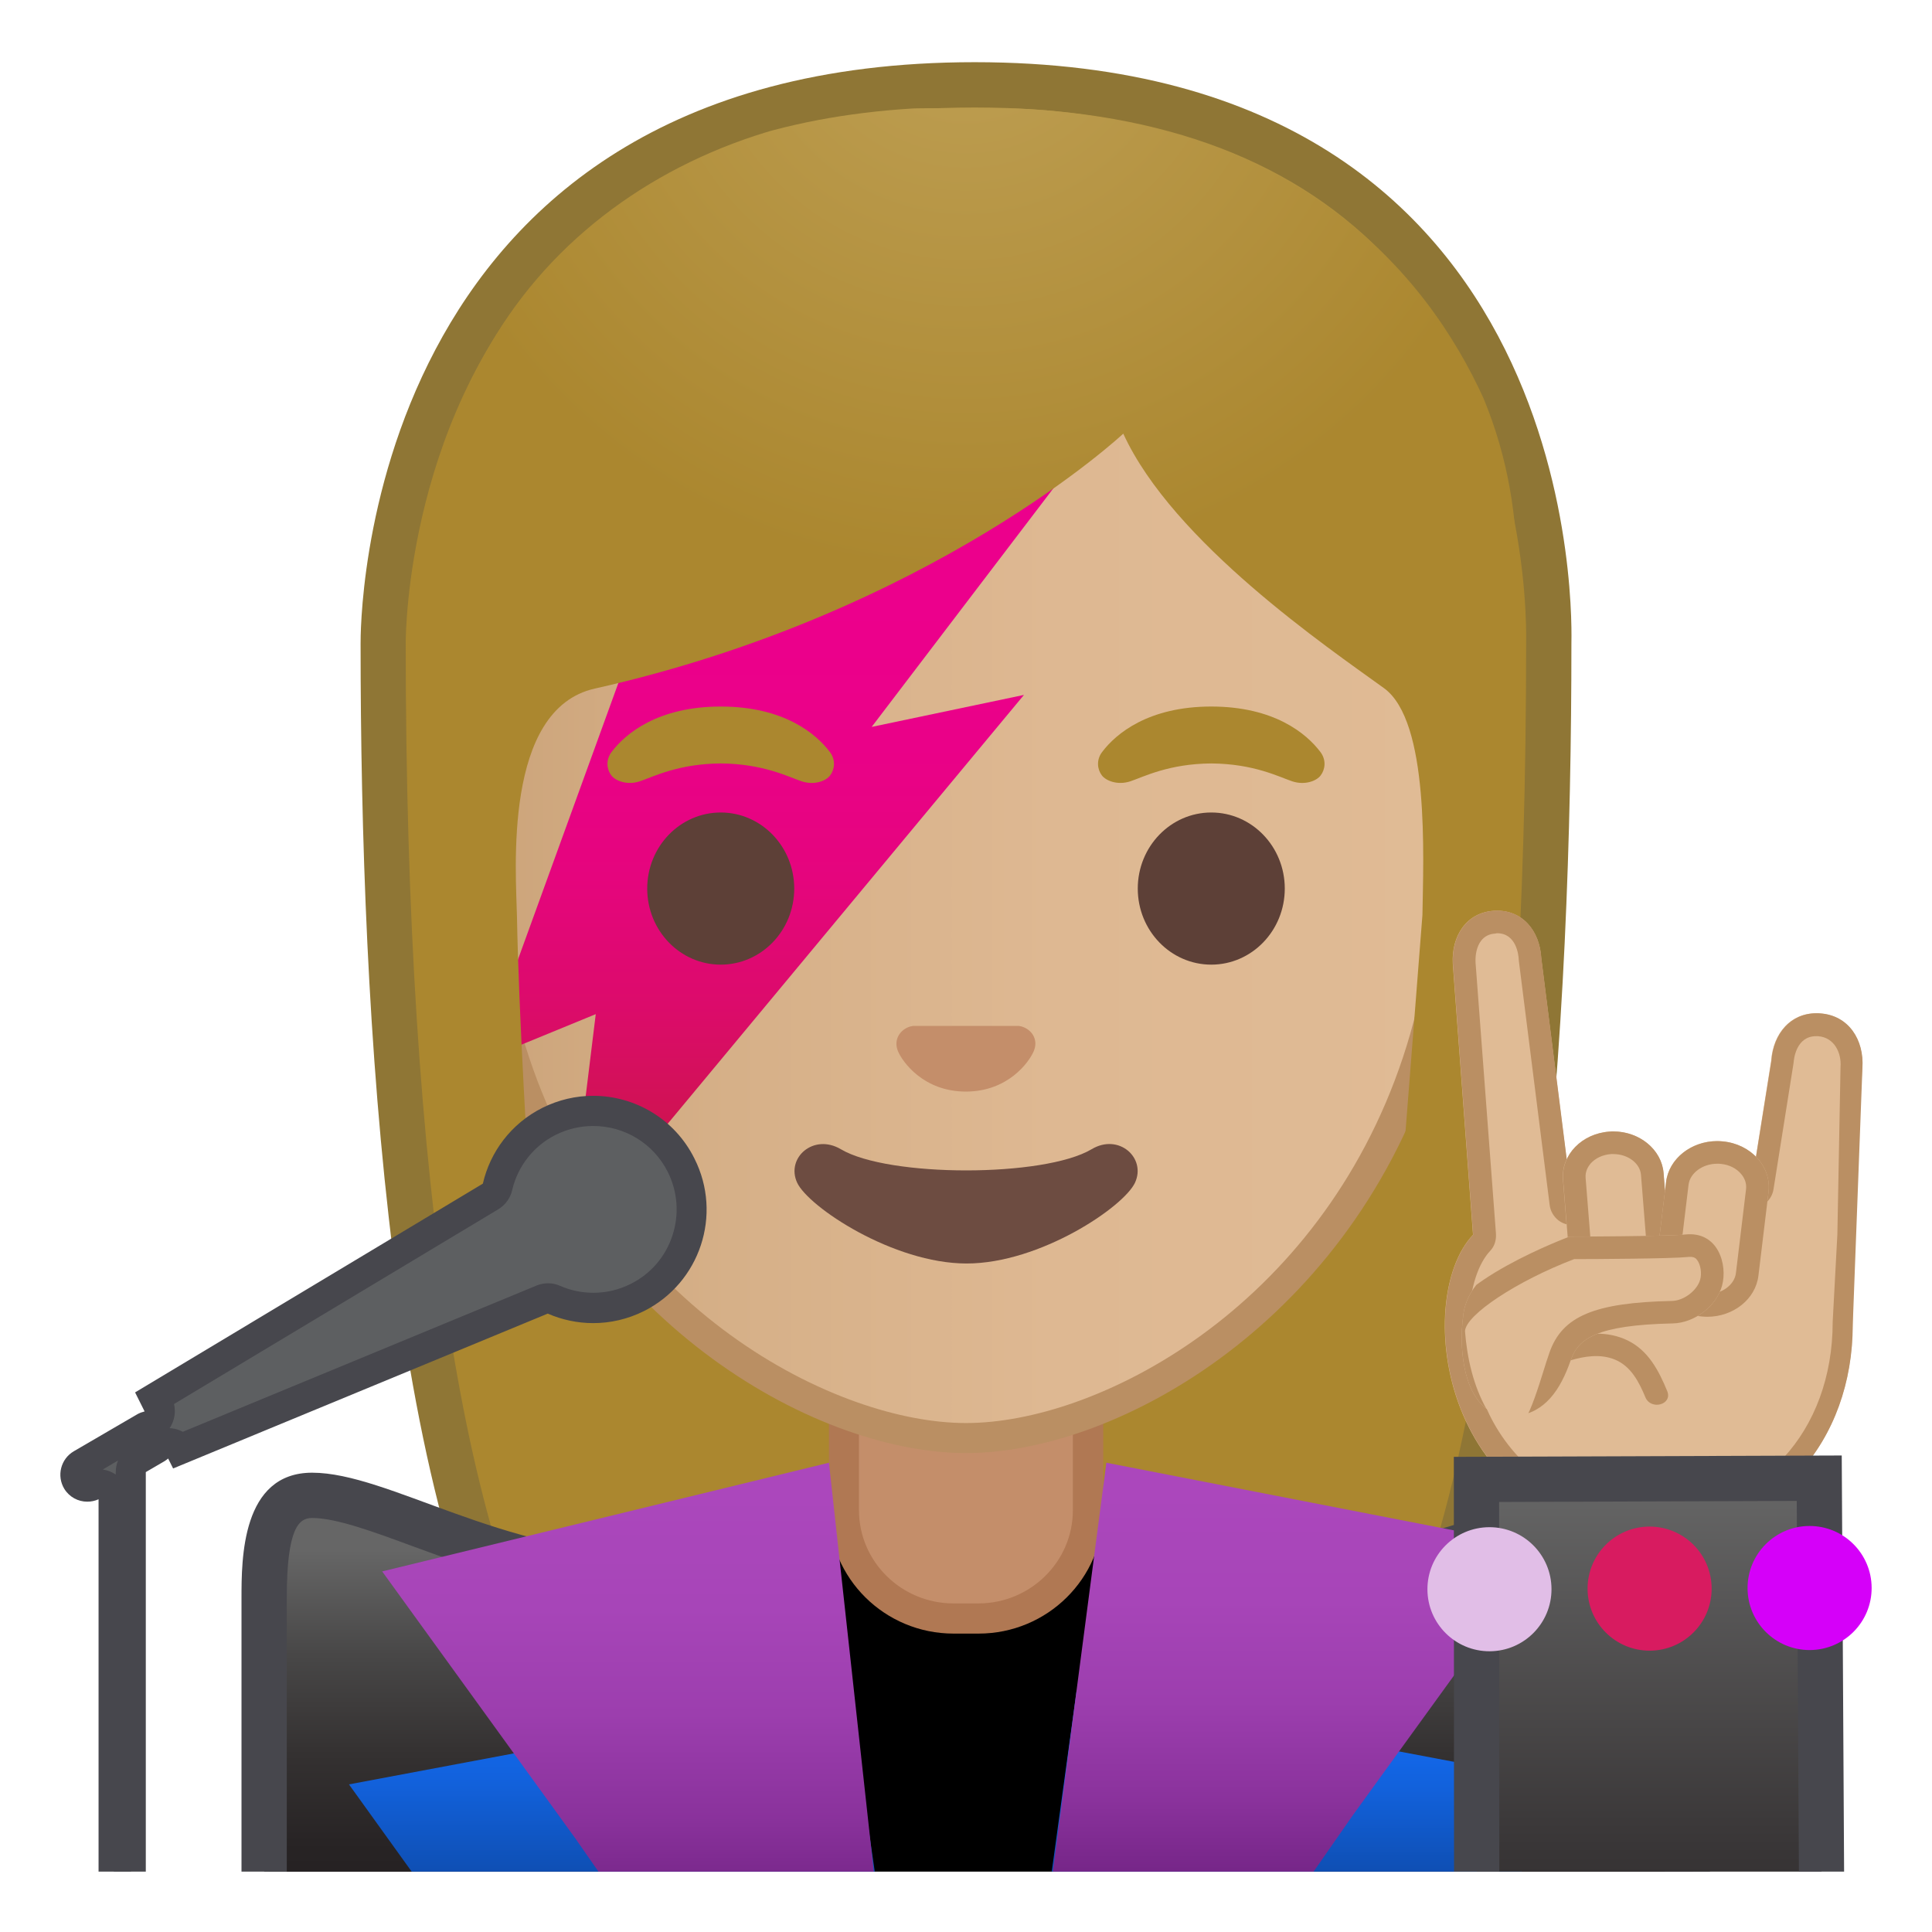 <svg width="128" height="128" style="enable-background:new 0 0 128 128;" xmlns="http://www.w3.org/2000/svg" xmlns:xlink="http://www.w3.org/1999/xlink">
  <g id="Layer_4">
    <g>
      <radialGradient id="SVGID_1_" cx="308.897" cy="-121.029" gradientTransform="matrix(0.826 0 0 0.826 -190.896 92.238)" gradientUnits="userSpaceOnUse" r="57.904">
        <stop offset="0" style="stop-color:#BFA055"/>
        <stop offset="1" style="stop-color:#AB872F"/>
      </radialGradient>
      <path d="M47.02,119.76c0,0-6.8-0.35-10.21-5.09c-7.37-10.23-11.42-35.81-11.42-72.02 c0-1.66,0.26-16.41,10.66-26.83C42.8,9.05,52.4,5.62,64.57,5.62c12.08,0,21.52,3.38,28.05,10.04 c9.82,10.02,10.04,24.16,9.99,26.89c0,36.31-4.06,61.89-11.42,72.12c-3.33,4.62-9.8,5.06-10.25,5.09L64,119.73L47.02,119.76z" style="fill:url(#SVGID_1_);"/>
      <path d="M64.57,7.12c11.66,0,20.74,3.23,26.98,9.59c9.6,9.8,9.59,24.2,9.56,25.81l0,0.12 c0,35.9-3.96,61.17-11.14,71.15c-2.84,3.94-8.55,4.43-9.08,4.46l-16.9-0.03l-16.89,0.03c-0.54-0.04-6.24-0.53-9.08-4.46 c-7.18-9.98-11.14-35.24-11.14-71.17c0-0.63,0.08-15.58,10.22-25.75C43.57,10.41,52.81,7.12,64.57,7.12 M64.57,4.12 c-41.01,0-40.68,37.92-40.68,38.52c0,24.56,1.88,59.25,11.71,72.9c3.9,5.41,11.43,5.71,11.43,5.71L64,121.23l16.97,0.03 c0,0,7.53-0.3,11.43-5.71c9.83-13.65,11.71-48.34,11.71-72.9C104.1,42.04,105.58,4.12,64.57,4.12L64.57,4.12z" style="fill:#8F7635;"/>
    </g>
    <g id="XMLID_5_">
      <path d="M17.81,119.62V124h94.38v-4.38c0-13.44-23.76-19.9-47.19-19.87C41.72,99.77,17.81,105.39,17.81,119.62z"/>
    </g>
    <g id="XMLID_3_">
      <path d="M63.17,107.23c-4,0-7.26-3.22-7.26-7.17v-8.98h16.16v8.98c0,3.96-3.26,7.17-7.26,7.17H63.17z" style="fill:#C48E6A;"/>
      <path d="M71.08,92.08v7.98c0,3.4-2.81,6.17-6.26,6.17h-1.65c-3.45,0-6.26-2.77-6.26-6.17v-7.98H64H71.08 M73.08,90.08H64h-9.08v9.98c0,4.51,3.7,8.17,8.26,8.17h1.65c4.56,0,8.26-3.66,8.26-8.17V90.08L73.08,90.08z" style="fill:#B07853;"/>
    </g>
    <path id="XMLID_2_" d="M12.54,121.29v11.01h102.93v-11.01c0-16.89-25.69-25.65-51.55-25.6 C38.29,95.75,12.54,103.4,12.54,121.29z" style="fill:none;"/>
    <g>
      <linearGradient id="SVGID_3_" gradientUnits="userSpaceOnUse" x1="31.869" x2="96.131" y1="56.155" y2="56.155">
        <stop offset="0" style="stop-color:#CCA47A"/>
        <stop offset="0.257" style="stop-color:#D6B088"/>
        <stop offset="0.589" style="stop-color:#DEB892"/>
        <stop offset="1" style="stop-color:#E0BB95"/>
      </linearGradient>
      <path d="M64,95.27c-2.3,0-4.91-0.5-7.56-1.43C45.1,89.83,31.87,77.5,31.87,55.95 c0-28.72,17.31-38.91,32.13-38.91s32.13,10.19,32.13,38.91c0,21.58-13.26,33.9-24.61,37.9C68.89,94.78,66.29,95.27,64,95.27z" style="fill:url(#SVGID_3_);"/>
      <path d="M64,18.04L64,18.04c8.41,0,16.06,3.25,21.55,9.15c6.27,6.73,9.58,16.68,9.58,28.77 c0,21.06-12.9,33.07-23.94,36.96c-2.53,0.89-5.01,1.36-7.19,1.36c-2.19,0-4.69-0.48-7.23-1.38c-11.03-3.9-23.9-15.92-23.9-36.94 c0-12.09,3.31-22.03,9.58-28.77C47.94,21.29,55.59,18.04,64,18.04 M64,16.04L64,16.04L64,16.04c-17.2,0-33.13,12.79-33.13,39.91 c0,21.79,13.49,34.67,25.23,38.83c2.8,0.99,5.5,1.49,7.9,1.49c2.38,0,5.07-0.49,7.85-1.47c11.76-4.14,25.28-17.03,25.28-38.84 C97.13,28.83,81.2,16.04,64,16.04L64,16.04z" style="fill:#BA8F63;"/>
    </g>
    <linearGradient id="SVGID_4_" gradientUnits="userSpaceOnUse" x1="51.134" x2="51.134" y1="40" y2="83.129">
      <stop offset="0" style="stop-color:#EC008C"/>
      <stop offset="0.22" style="stop-color:#EA0188"/>
      <stop offset="0.421" style="stop-color:#E5057D"/>
      <stop offset="0.615" style="stop-color:#DC0B6B"/>
      <stop offset="0.804" style="stop-color:#CF1351"/>
      <stop offset="0.988" style="stop-color:#BF1D2F"/>
      <stop offset="1" style="stop-color:#BE1E2D"/>
    </linearGradient>
    <polygon points="42.25,41.72 70.4,31.55 57.75,48.16 67.84,46.04 37.6,82.44 39.47,67.19 31.87,70.31 " style="fill:url(#SVGID_4_);"/>
    <g>
      <defs>
        <path id="SVGID_5_" d="M30.41,88.85l-1.94-51.03C28.8,18.57,44.59,7.17,61.54,7.17h4.93c20.53,0.39,34.03,13.63,34.03,30.58 l-2.9,50.84L30.41,88.85z"/>
      </defs>
      <clipPath id="SVGID_6_">
        <use style="overflow:visible;" xlink:href="#SVGID_5_"/>
      </clipPath>
      <g style="clip-path:url(#SVGID_6_);">
        <radialGradient id="SVGID_7_" cx="374.267" cy="-112.179" gradientTransform="matrix(0.796 0 0 0.796 -233.927 88.877)" gradientUnits="userSpaceOnUse" r="48.206">
          <stop offset="0" style="stop-color:#BFA055"/>
          <stop offset="1" style="stop-color:#AB872F"/>
        </radialGradient>
        <path d="M101.89,42.65c0,0,1.02-35.57-37.81-35.57S26.11,42.65,26.11,42.65s0.33,45.48,3.2,51.39 s7.2,5.71,7.2,5.71s-2.03-26.54-2.26-39.04c-0.06-2.92-0.94-13.73,5.16-15.09c22.36-5.02,35.01-16.89,35.01-16.89 c3.29,7.19,13.58,14.19,17.27,16.86c3.03,2.19,2.61,11.2,2.55,15.03l-3.05,39.06c0,0,4.68,0.37,7.65-5.64 C101.8,88.02,101.89,42.65,101.89,42.65z" style="fill:url(#SVGID_7_);"/>
      </g>
    </g>
    <g>
      <path d="M67.81,68.05c-0.1-0.04-0.21-0.07-0.32-0.08h-6.99c-0.11,0.01-0.21,0.04-0.32,0.08 c-0.63,0.26-0.98,0.91-0.68,1.61c0.3,0.7,1.69,2.66,4.49,2.66c2.8,0,4.19-1.96,4.49-2.66C68.79,68.97,68.45,68.31,67.81,68.05z" style="fill:#C48E6A;"/>
      <g>
        <ellipse cx="47.75" cy="58.87" rx="4.87" ry="5.04" style="fill:#5D4037;"/>
        <ellipse cx="80.25" cy="58.87" rx="4.87" ry="5.04" style="fill:#5D4037;"/>
        <path d="M54.98,49.82c-0.93-1.23-3.07-3.01-7.23-3.01s-6.31,1.79-7.23,3.01 c-0.41,0.54-0.31,1.17-0.02,1.55c0.26,0.35,1.04,0.68,1.9,0.39c0.86-0.29,2.54-1.16,5.35-1.18c2.81,0.02,4.49,0.89,5.35,1.18 c0.86,0.29,1.64-0.03,1.9-0.39C55.29,50.99,55.39,50.36,54.98,49.82z" style="fill:#AB872F;"/>
        <path d="M87.48,49.82c-0.93-1.23-3.07-3.01-7.23-3.01c-4.16,0-6.31,1.79-7.23,3.01 c-0.41,0.54-0.31,1.17-0.02,1.55c0.26,0.35,1.04,0.68,1.9,0.39c0.86-0.29,2.54-1.16,5.35-1.18c2.81,0.02,4.49,0.89,5.35,1.18 c0.86,0.29,1.64-0.03,1.9-0.39C87.79,50.99,87.89,50.36,87.48,49.82z" style="fill:#AB872F;"/>
      </g>
      <path d="M72.32,76.14c-3.15,1.87-13.46,1.87-16.61,0c-1.81-1.07-3.65,0.57-2.9,2.21 c0.74,1.61,6.37,5.36,11.23,5.36s10.42-3.75,11.16-5.36C75.95,76.71,74.12,75.06,72.32,76.14z" style="fill:#6D4C41;"/>
    </g>
  </g>
  <g id="Layer_3">
    <g>
      <defs>
        <rect id="SVGID_8_" height="120" width="120" x="4" y="4"/>
      </defs>
      <clipPath id="SVGID_9_">
        <use style="overflow:visible;" xlink:href="#SVGID_8_"/>
      </clipPath>
      <g style="clip-path:url(#SVGID_9_);">
        <g>
          <g>
            <path d="M97.59,81.81l-1.34-17.96c-0.1-1.84,0.91-3.41,2.75-3.51s3.01,1.31,3.11,3.15l2.04,16.16 c3.62-0.62,8.19-1.09,11.88-1.11l1.31-8.25c0.13-1.87,1.35-3.28,3.22-3.15l0,0c1.87,0.13,2.95,1.75,2.82,3.62l-0.64,11.02v6 c0,7.62-5.04,13.85-13.25,13.85C95.46,101.63,93.54,86.07,97.59,81.81z" style="fill:#E0BB95;"/>
            <path d="M99.19,61.83c1.27,0,1.42,1.45,1.43,1.74c0,0.04,0.01,0.07,0.01,0.11l2.04,16.16 c0.05,0.41,0.27,0.77,0.59,1.02c0.26,0.19,0.57,0.3,0.89,0.3c0.08,0,0.17-0.01,0.25-0.02c3.84-0.66,8.29-1.07,11.63-1.09 c0.73,0,1.36-0.54,1.47-1.26l1.31-8.25c0.01-0.04,0.01-0.09,0.02-0.13c0.02-0.29,0.19-1.76,1.49-1.76c0.04,0,0.09,0,0.13,0 c1.1,0.08,1.56,1.14,1.49,2.03c0,0-0.21,11.08-0.21,11.11l-0.31,5.79c0,7.27-4.81,12.57-11.69,12.57 c-7.09,0-10.17-4.33-11.28-6.92c-1.76-4.11-1.31-8.68,0.29-10.37c0.29-0.31,0.4-0.72,0.37-1.14l-1.35-17.93 c-0.03-0.57,0.09-1.08,0.35-1.44c0.23-0.31,0.55-0.48,0.97-0.5C99.12,61.84,99.15,61.83,99.19,61.83 M99.19,60.33 c-0.06,0-0.12,0-0.18,0.01c-1.84,0.1-2.85,1.67-2.75,3.51l1.34,17.96c-4.05,4.26-2.12,19.82,11.9,19.82 c8.21,0,13.25-6.23,13.25-13.85l0.64-17.02c0.13-1.87-0.91-3.49-2.78-3.62c-0.08-0.01-0.18-0.01-0.26-0.01 c-1.73,0-2.86,1.37-2.99,3.15l-1.32,8.25c-3.69,0.02-8.26,0.49-11.88,1.11l-2.04-16.16C102.02,61.71,100.92,60.33,99.19,60.33 L99.19,60.33z" style="fill:#BA8F63;"/>
          </g>
          <path d="M104,90.14c0.98-0.29,2.03-0.46,3-0.06c1.06,0.44,1.59,1.48,2.01,2.49 c0.36,0.88,1.81,0.5,1.45-0.4c-0.56-1.36-1.25-2.69-2.62-3.36c-1.33-0.65-2.85-0.52-4.23-0.12 C102.68,88.97,103.07,90.42,104,90.14L104,90.14z" style="fill:#BA8F63;"/>
          <g>
            <path d="M107.66,87.66L107.66,87.66c1.84-0.12,3.22-1.54,3.09-3.18l-0.54-6.76 c-0.13-1.64-1.73-2.87-3.57-2.75h0c-1.84,0.12-3.22,1.54-3.09,3.18l0.54,6.76C104.23,86.54,105.82,87.78,107.66,87.66z" style="fill:#E0BB95;"/>
            <path d="M106.89,76.46c0.96,0,1.77,0.61,1.83,1.38l0.54,6.76c0.03,0.42-0.16,0.73-0.32,0.93 c-0.32,0.37-0.82,0.6-1.37,0.64c-0.05,0-0.1,0-0.15,0c-0.96,0-1.77-0.61-1.83-1.38l-0.54-6.76c-0.03-0.42,0.16-0.73,0.32-0.93 c0.32-0.37,0.82-0.6,1.37-0.64C106.79,76.46,106.84,76.46,106.89,76.46 M106.89,74.96c-0.08,0-0.16,0-0.24,0.01 c-1.84,0.12-3.22,1.54-3.09,3.18l0.54,6.76c0.13,1.57,1.59,2.76,3.33,2.76c0.08,0,0.16,0,0.24-0.01 c1.84-0.12,3.22-1.54,3.09-3.18l-0.54-6.76C110.09,76.16,108.62,74.96,106.89,74.96L106.89,74.96z" style="fill:#BA8F63;"/>
          </g>
          <g>
            <path d="M112.74,87.22L112.74,87.22c1.87,0.18,3.56-1.03,3.76-2.7l0.67-5.55 c0.2-1.67-1.15-3.17-3.03-3.35h0c-1.87-0.18-3.56,1.03-3.76,2.7l-0.67,5.55C109.51,85.54,110.86,87.04,112.74,87.22z" style="fill:#E0BB95;"/>
            <path d="M113.77,77.1c0.07,0,0.15,0,0.23,0.01c0.57,0.05,1.07,0.31,1.38,0.7 c0.17,0.21,0.35,0.54,0.3,0.98l-0.67,5.55c-0.09,0.78-0.93,1.4-1.9,1.4c-0.07,0-0.15,0-0.23-0.01 c-0.57-0.05-1.07-0.31-1.38-0.7c-0.17-0.21-0.35-0.54-0.3-0.98l0.67-5.55C111.96,77.72,112.8,77.1,113.77,77.1 M113.77,75.6 c-1.72,0-3.2,1.16-3.39,2.72l-0.67,5.55c-0.2,1.67,1.15,3.17,3.03,3.35c0.12,0.01,0.25,0.02,0.37,0.02 c1.72,0,3.2-1.16,3.39-2.72l0.67-5.55c0.2-1.67-1.15-3.17-3.03-3.35C114.02,75.61,113.89,75.6,113.77,75.6L113.77,75.6z" style="fill:#BA8F63;"/>
          </g>
          <g>
            <defs>
              <path id="SVGID_10_" d="M111.63,81.79c2.21-0.25,2.84,2.01,2.46,3.39c-0.38,1.38-1.85,2.48-3.27,2.51 c-5.08,0.11-6.26,1-6.76,2.44c-0.69,1.98-1.71,3.46-3.6,3.68c-3.35,0.39-3.91-4.04-3.5-6.79c0.58-3.88,7.04-5.09,7.04-5.09 S110.57,81.91,111.63,81.79z"/>
            </defs>
            <clipPath id="SVGID_11_">
              <use style="overflow:visible;" xlink:href="#SVGID_10_"/>
            </clipPath>
            <g style="clip-path:url(#SVGID_11_);">
              <path d="M111.63,81.79c2.21-0.25,2.84,2.01,2.46,3.39c-0.38,1.38-1.85,2.48-3.27,2.51 c-5.08,0.11-6.26,1-6.76,2.44c-0.69,1.98-1.44,5.18-2.54,5.32c-3.76,0.49-6.14-3.02-5.97-7.3C95.68,85,104,81.92,104,81.92 S110.57,81.91,111.63,81.79z" style="fill:#E0BB95;"/>
              <path d="M111.96,83.27c0.27,0,0.39,0.08,0.48,0.21c0.23,0.3,0.32,0.88,0.2,1.3 c-0.2,0.72-1.08,1.39-1.85,1.41c-5.16,0.11-7.3,1.01-8.14,3.44c-0.14,0.41-0.29,0.86-0.43,1.33 c-0.28,0.89-0.78,2.48-1.16,3.02c-0.08,0-0.16,0.01-0.23,0.01c-0.89,0-2.11-0.07-2.33-0.61c-0.88-1.55-1.3-3.39-1.44-5.18 c0.04-1.09,3.46-3.34,7.23-4.78c1.37,0,6.5-0.03,7.52-0.14C111.85,83.27,111.91,83.27,111.96,83.27 M111.96,81.77 c-0.11,0-0.22,0.01-0.33,0.02c-1.06,0.12-7.62,0.13-7.62,0.13s-8.33,3.08-8.45,6.22c-0.16,4.01,1.92,7.35,5.27,7.35 c0.23,0,0.46-0.02,0.7-0.05c1.1-0.15,1.85-3.34,2.54-5.32c0.5-1.43,1.68-2.33,6.76-2.44c1.42-0.03,2.89-1.13,3.27-2.51 C114.45,83.87,113.9,81.77,111.96,81.77L111.96,81.77z" style="fill:#BA8F63;"/>
            </g>
          </g>
        </g>
        <g>
          <linearGradient id="SVGID_12_" gradientUnits="userSpaceOnUse" x1="35.991" x2="35.991" y1="102.612" y2="128.312">
            <stop offset="4.021925e-03" style="stop-color:#666666"/>
            <stop offset="0.012" style="stop-color:#656565"/>
            <stop offset="0.274" style="stop-color:#484747"/>
            <stop offset="0.53" style="stop-color:#343131"/>
            <stop offset="0.776" style="stop-color:#272324"/>
            <stop offset="1" style="stop-color:#231F20"/>
          </linearGradient>
          <path d="M17.81,126.5c-0.15,0-0.31-0.2-0.31-0.47v-20.15c0-4.83,0.92-6.81,3.18-6.81 c1.85,0,4.3,0.9,7.14,1.95c4.16,1.53,9.33,3.43,15.23,3.43c0,0,0,0,0,0c3.61,0,7.05-0.69,10.46-2.1l0.97,24.15H17.81z" style="fill:url(#SVGID_12_);"/>
          <path d="M20.68,100.57c1.58,0,4.03,0.9,6.63,1.86c4.27,1.57,9.58,3.52,15.75,3.52 c3.06,0,6.09-0.5,9.04-1.48L52.92,125H19v-19.12C19,101.21,19.81,100.57,20.68,100.57 M20.68,97.57c-4.68,0-4.68,5.73-4.68,8.31 v20.15c0,1.09,0.81,1.97,1.81,1.97h38.23l-1.13-27.94c-4.23,2.12-8.2,2.89-11.87,2.89C33.35,102.95,25.72,97.57,20.68,97.57 L20.68,97.57z" style="fill:#47474D;"/>
        </g>
        <g>
          <linearGradient id="SVGID_13_" gradientTransform="matrix(-1 0 0 1 -132.267 0)" gradientUnits="userSpaceOnUse" x1="-225.471" x2="-225.471" y1="102.612" y2="128.312">
            <stop offset="4.021925e-03" style="stop-color:#666666"/>
            <stop offset="0.012" style="stop-color:#656565"/>
            <stop offset="0.274" style="stop-color:#484747"/>
            <stop offset="0.53" style="stop-color:#343131"/>
            <stop offset="0.776" style="stop-color:#272324"/>
            <stop offset="1" style="stop-color:#231F20"/>
          </linearGradient>
          <path d="M74.75,126.5l-0.14-24.17c3.41,1.39,6.92,2.07,10.64,2.07c6.14,0,11.63-1.9,16.04-3.43 c2.95-1.02,5.51-1.91,7.34-1.91c2.26,0,3.18,1.97,3.18,6.81v20.15c0,0.27-0.16,0.47-0.31,0.47H74.75z" style="fill:url(#SVGID_13_);"/>
          <path d="M108.62,100.57c0.87,0,1.68,0.64,1.68,5.31V125H76.24l-0.12-20.53c2.95,0.95,6,1.43,9.12,1.43 c6.39,0,12.01-1.95,16.53-3.51C104.48,101.45,107.04,100.57,108.62,100.57 M108.62,97.57c-5.03,0-13.33,5.33-23.38,5.33 c-3.82,0-7.9-0.77-12.15-2.9l0.16,28h38.23c1,0,1.81-0.88,1.81-1.97v-20.15C113.3,103.3,113.3,97.57,108.62,97.57L108.62,97.57z " style="fill:#47474D;"/>
        </g>
        <g>
          <linearGradient id="SVGID_14_" gradientUnits="userSpaceOnUse" x1="40.742" x2="40.742" y1="114.51" y2="126.716">
            <stop offset="3.390162e-03" style="stop-color:#1369ED"/>
            <stop offset="0.298" style="stop-color:#1261DB"/>
            <stop offset="0.888" style="stop-color:#0E4BAB"/>
            <stop offset="1" style="stop-color:#0D47A1"/>
          </linearGradient>
          <polygon points="58.37,126.84 56.21,112 23.12,118.22 29.23,126.72 " style="fill:url(#SVGID_14_);"/>
        </g>
        <g>
          <linearGradient id="SVGID_15_" gradientUnits="userSpaceOnUse" x1="41.842" x2="41.842" y1="98.805" y2="129.875">
            <stop offset="0" style="stop-color:#AB47BC"/>
            <stop offset="0.249" style="stop-color:#A745B8"/>
            <stop offset="0.476" style="stop-color:#9C3EAE"/>
            <stop offset="0.695" style="stop-color:#8A329C"/>
            <stop offset="0.907" style="stop-color:#702282"/>
            <stop offset="1" style="stop-color:#621975"/>
          </linearGradient>
          <polygon points="42.7,128.38 58.37,128.38 54.92,96.91 25.32,104.11 38.14,121.83 " style="fill:url(#SVGID_15_);"/>
        </g>
        <g>
          <g>
            <linearGradient id="SVGID_16_" gradientUnits="userSpaceOnUse" x1="87.083" x2="87.083" y1="115.213" y2="126.483">
              <stop offset="3.390162e-03" style="stop-color:#1369ED"/>
              <stop offset="0.298" style="stop-color:#1261DB"/>
              <stop offset="0.888" style="stop-color:#0E4BAB"/>
              <stop offset="1" style="stop-color:#0D47A1"/>
            </linearGradient>
            <polygon points="69.29,126.84 71.33,112 104.87,118.34 98.76,126.84 " style="fill:url(#SVGID_16_);"/>
          </g>
          <g>
            <linearGradient id="SVGID_17_" gradientUnits="userSpaceOnUse" x1="85.908" x2="85.908" y1="98.712" y2="128.264">
              <stop offset="0" style="stop-color:#AB47BC"/>
              <stop offset="0.249" style="stop-color:#A745B8"/>
              <stop offset="0.476" style="stop-color:#9C3EAE"/>
              <stop offset="0.695" style="stop-color:#8A329C"/>
              <stop offset="0.907" style="stop-color:#702282"/>
              <stop offset="1" style="stop-color:#621975"/>
            </linearGradient>
            <polygon points="85.05,126.84 69.38,126.84 73.3,96.91 102.43,102.58 89.61,120.29 " style="fill:url(#SVGID_17_);"/>
          </g>
        </g>
        <g>
          <path d="M7.54,129.3V99.33c0-0.34-0.17-0.66-0.46-0.84c-0.16-0.11-0.35-0.16-0.54-0.16 c-0.14,0-0.28,0.03-0.41,0.09c-0.11,0.05-0.22,0.07-0.33,0.07c-0.28,0-0.53-0.14-0.67-0.37c-0.11-0.18-0.15-0.4-0.09-0.61 c0.05-0.21,0.18-0.38,0.37-0.49l4.22-2.46c0.05-0.03,0.12-0.05,0.21-0.08c0.29-0.07,0.54-0.28,0.67-0.55 c0.13-0.28,0.12-0.59-0.02-0.87l-0.22-0.43l22.23-13.35c0.23-0.14,0.4-0.37,0.46-0.63c0.44-1.89,1.69-3.48,3.42-4.35 c0.92-0.46,1.9-0.7,2.93-0.7c2.48,0,4.72,1.38,5.83,3.59c0.78,1.56,0.91,3.33,0.37,4.98s-1.71,3-3.26,3.78 c-0.92,0.46-1.9,0.7-2.92,0.7c0,0,0,0,0,0c-0.9,0-1.78-0.18-2.61-0.54c-0.13-0.06-0.26-0.08-0.4-0.08 c-0.13,0-0.26,0.03-0.38,0.08l-23.98,9.92c-0.14-0.19-0.35-0.32-0.58-0.37c-0.07-0.02-0.14-0.02-0.21-0.02 c-0.23,0-0.45,0.08-0.63,0.22c-0.03,0.03-0.07,0.06-0.11,0.08l-1.25,0.73c-0.31,0.18-0.5,0.51-0.5,0.86v31.77H7.54z" style="fill:#5D5F61;"/>
          <path d="M39.3,74.6c2.1,0,4,1.17,4.94,3.04c0.66,1.32,0.77,2.81,0.31,4.22c-0.46,1.4-1.44,2.54-2.76,3.2 c-0.78,0.39-1.61,0.59-2.47,0.59c-0.76,0-1.51-0.15-2.21-0.46c-0.25-0.11-0.52-0.17-0.8-0.17c-0.26,0-0.52,0.05-0.76,0.15 l-23.44,9.69c-0.17-0.09-0.35-0.16-0.54-0.2c-0.11-0.02-0.22-0.04-0.33-0.04c0.06-0.09,0.11-0.19,0.16-0.29 c0.19-0.41,0.23-0.87,0.13-1.31l21.48-12.9c0.46-0.28,0.8-0.73,0.92-1.26c0.37-1.6,1.43-2.95,2.9-3.68 C37.6,74.8,38.43,74.6,39.3,74.6 M7.82,96.76c-0.1,0.24-0.15,0.5-0.15,0.77v0.16c-0.02-0.01-0.03-0.02-0.05-0.03 c-0.25-0.16-0.52-0.26-0.81-0.3L7.82,96.76 M39.3,72.6c-1.14,0-2.29,0.26-3.37,0.8c-2.07,1.04-3.46,2.92-3.94,5.02L8.95,92.25 l0.63,1.26c-0.16,0.04-0.32,0.1-0.47,0.18l-4.22,2.46c-0.87,0.51-1.15,1.63-0.63,2.49c0.34,0.55,0.92,0.85,1.52,0.85 c0.25,0,0.51-0.05,0.75-0.16v30.97h3.13V97.53l1.25-0.73c0.08-0.05,0.16-0.11,0.23-0.17l0.33,0.66l24.82-10.26 c0.94,0.41,1.97,0.63,3.01,0.63c1.14,0,2.29-0.26,3.37-0.8c3.71-1.87,5.21-6.39,3.34-10.1C44.7,74.12,42.05,72.6,39.3,72.6 L39.3,72.6z" style="fill:#47474D;"/>
        </g>
        <g>
          <g>
            <linearGradient id="SVGID_18_" gradientUnits="userSpaceOnUse" x1="109.282" x2="109.282" y1="98.018" y2="136.423">
              <stop offset="4.021925e-03" style="stop-color:#666666"/>
              <stop offset="0.631" style="stop-color:#393637"/>
              <stop offset="1" style="stop-color:#231F20"/>
            </linearGradient>
            <polygon points="97.84,135.5 97.82,98.02 120.53,97.94 120.74,135.5 " style="fill:url(#SVGID_18_);"/>
            <path d="M119.04,99.44l0.2,34.56h-19.9l-0.02-34.49L119.04,99.44 M122.02,96.43l-25.7,0.09L96.34,137 h25.91L122.02,96.43L122.02,96.43z" style="fill:#47474D;"/>
          </g>
          <g>
            <ellipse cx="98.68" cy="105.29" rx="4.11" ry="4.11" style="fill:#E1BEE7;" transform="matrix(1 -3.560459e-03 3.560459e-03 1 -0.374 0.352)"/>
            <ellipse cx="109.29" cy="105.25" rx="4.11" ry="4.11" style="fill:#D81B60;" transform="matrix(1 -3.560459e-03 3.560459e-03 1 -0.374 0.39)"/>
            <ellipse cx="119.89" cy="105.21" rx="4.11" ry="4.11" style="fill:#D500F9;" transform="matrix(1 -3.560459e-03 3.560459e-03 1 -0.374 0.427)"/>
          </g>
        </g>
      </g>
    </g>
  </g>
  <g id="Layer_2" style="display:none;">
    <g style="display:inline;">
      <g style="opacity:0.6;">
        <circle cx="-88.72" cy="64" r="28" style="opacity:0.61;fill:none;stroke:#000000;stroke-width:0.263;stroke-miterlimit:10;"/>
        <line style="opacity:0.61;fill:none;stroke:#000000;stroke-width:0.25;stroke-miterlimit:10;" x1="-68.72" x2="-68.72" y1="0" y2="128"/>
        <line style="opacity:0.61;fill:none;stroke:#000000;stroke-width:0.25;stroke-miterlimit:10;" x1="-108.72" x2="-108.72" y1="0" y2="128"/>
        <line style="opacity:0.61;fill:none;stroke:#000000;stroke-width:0.25;stroke-miterlimit:10;" x1="-88.72" x2="-88.72" y1="0" y2="128"/>
        <line style="opacity:0.61;fill:none;stroke:#000000;stroke-width:0.25;stroke-miterlimit:10;" x1="-24.72" x2="-152.72" y1="64" y2="64"/>
        <line style="opacity:0.61;fill:none;stroke:#000000;stroke-width:0.25;stroke-miterlimit:10;" x1="-24.72" x2="-152.72" y1="44" y2="44"/>
        <line style="opacity:0.61;fill:none;stroke:#000000;stroke-width:0.25;stroke-miterlimit:10;" x1="-24.72" x2="-152.72" y1="83.75" y2="83.75"/>
        <line style="opacity:0.61;fill:none;stroke:#000000;stroke-width:0.25;stroke-miterlimit:10;" x1="-24.72" x2="-152.72" y1="128" y2="0"/>
        <line style="opacity:0.61;fill:none;stroke:#000000;stroke-width:0.25;stroke-miterlimit:10;" x1="-152.72" x2="-24.72" y1="128" y2="0"/>
        <g style="opacity:0.61;">
          <path d="M-88.72,4.26c32.94,0,59.74,26.8,59.74,59.74s-26.8,59.74-59.74,59.74s-59.74-26.8-59.74-59.74 S-121.66,4.26-88.72,4.26 M-88.72,4c-33.14,0-60,26.86-60,60s26.86,60,60,60s60-26.86,60-60S-55.58,4-88.72,4L-88.72,4z"/>
        </g>
        <path d="M-44.75,115.97h-87.94 c-4.42,0-8.03-3.61-8.03-8.03V20.03c0-4.42,3.61-8.03,8.03-8.03h87.94c4.42,0,8.03,3.61,8.03,8.03v87.91 C-36.72,112.36-40.33,115.97-44.75,115.97z" style="opacity:0.61;fill:none;stroke:#000000;stroke-width:0.258;stroke-miterlimit:10;"/>
        <path d="M-52.72,124h-72 c-4.4,0-8-3.6-8-8V12c0-4.4,3.6-8,8-8h72c4.4,0,8,3.6,8,8v104C-44.72,120.4-48.32,124-52.72,124z" style="opacity:0.61;fill:none;stroke:#000000;stroke-width:0.263;stroke-miterlimit:10;"/>
        <path d="M-38.95,108h-99.54 c-5.63,0-10.23-4.6-10.23-10.23V30.28c0-5.63,4.6-10.23,10.23-10.23h99.54c5.63,0,10.23,4.6,10.23,10.23v67.48 C-28.72,103.4-33.33,108-38.95,108z" style="opacity:0.61;fill:none;stroke:#000000;stroke-width:0.263;stroke-miterlimit:10;"/>
      </g>
      <g>
        <g style="opacity:0.2;">
          <defs>
            <rect id="SVGID_2_" height="128" style="opacity:0.2;" width="128" x="-152.72" y="0"/>
          </defs>
          <clipPath id="SVGID_19_">
            <use style="overflow:visible;" xlink:href="#SVGID_2_"/>
          </clipPath>
          <g style="clip-path:url(#SVGID_19_);">
            <g>
              <line style="fill:none;stroke:#000000;stroke-width:0.25;stroke-miterlimit:10;" x1="-180.72" x2="-180.72" y1="160" y2="-32"/>
              <line style="fill:none;stroke:#000000;stroke-width:0.25;stroke-miterlimit:10;" x1="-176.72" x2="-176.72" y1="160" y2="-32"/>
              <line style="fill:none;stroke:#000000;stroke-width:0.25;stroke-miterlimit:10;" x1="-172.72" x2="-172.72" y1="160" y2="-32"/>
              <line style="fill:none;stroke:#000000;stroke-width:0.25;stroke-miterlimit:10;" x1="-168.72" x2="-168.72" y1="160" y2="-32"/>
              <line style="fill:none;stroke:#000000;stroke-width:0.25;stroke-miterlimit:10;" x1="-164.72" x2="-164.72" y1="160" y2="-32"/>
              <line style="fill:none;stroke:#000000;stroke-width:0.25;stroke-miterlimit:10;" x1="-160.72" x2="-160.72" y1="160" y2="-32"/>
              <line style="fill:none;stroke:#000000;stroke-width:0.25;stroke-miterlimit:10;" x1="-156.72" x2="-156.72" y1="160" y2="-32"/>
              <line style="fill:none;stroke:#000000;stroke-width:0.25;stroke-miterlimit:10;" x1="-152.72" x2="-152.72" y1="160" y2="-32"/>
              <line style="fill:none;stroke:#000000;stroke-width:0.25;stroke-miterlimit:10;" x1="-148.72" x2="-148.72" y1="160" y2="-32"/>
              <line style="fill:none;stroke:#000000;stroke-width:0.25;stroke-miterlimit:10;" x1="-144.72" x2="-144.72" y1="160" y2="-32"/>
              <line style="fill:none;stroke:#000000;stroke-width:0.25;stroke-miterlimit:10;" x1="-140.72" x2="-140.72" y1="160" y2="-32"/>
              <line style="fill:none;stroke:#000000;stroke-width:0.25;stroke-miterlimit:10;" x1="-136.72" x2="-136.72" y1="160" y2="-32"/>
              <line style="fill:none;stroke:#000000;stroke-width:0.25;stroke-miterlimit:10;" x1="-132.72" x2="-132.72" y1="160" y2="-32"/>
              <line style="fill:none;stroke:#000000;stroke-width:0.25;stroke-miterlimit:10;" x1="-128.72" x2="-128.72" y1="160" y2="-32"/>
              <line style="fill:none;stroke:#000000;stroke-width:0.25;stroke-miterlimit:10;" x1="-124.72" x2="-124.72" y1="160" y2="-32"/>
              <line style="fill:none;stroke:#000000;stroke-width:0.25;stroke-miterlimit:10;" x1="-120.72" x2="-120.72" y1="160" y2="-32"/>
              <line style="fill:none;stroke:#000000;stroke-width:0.25;stroke-miterlimit:10;" x1="-116.72" x2="-116.72" y1="160" y2="-32"/>
              <line style="fill:none;stroke:#000000;stroke-width:0.25;stroke-miterlimit:10;" x1="-112.72" x2="-112.72" y1="160" y2="-32"/>
              <line style="fill:none;stroke:#000000;stroke-width:0.25;stroke-miterlimit:10;" x1="-108.72" x2="-108.72" y1="160" y2="-32"/>
              <line style="fill:none;stroke:#000000;stroke-width:0.25;stroke-miterlimit:10;" x1="-104.72" x2="-104.72" y1="160" y2="-32"/>
              <line style="fill:none;stroke:#000000;stroke-width:0.25;stroke-miterlimit:10;" x1="-100.72" x2="-100.72" y1="160" y2="-32"/>
              <line style="fill:none;stroke:#000000;stroke-width:0.25;stroke-miterlimit:10;" x1="-96.72" x2="-96.72" y1="160" y2="-32"/>
              <line style="fill:none;stroke:#000000;stroke-width:0.25;stroke-miterlimit:10;" x1="-92.72" x2="-92.72" y1="160" y2="-32"/>
              <line style="fill:none;stroke:#000000;stroke-width:0.25;stroke-miterlimit:10;" x1="-88.72" x2="-88.72" y1="160" y2="-32"/>
              <line style="fill:none;stroke:#000000;stroke-width:0.25;stroke-miterlimit:10;" x1="-84.72" x2="-84.72" y1="160" y2="-32"/>
              <line style="fill:none;stroke:#000000;stroke-width:0.25;stroke-miterlimit:10;" x1="-80.72" x2="-80.72" y1="160" y2="-32"/>
              <line style="fill:none;stroke:#000000;stroke-width:0.25;stroke-miterlimit:10;" x1="-76.72" x2="-76.72" y1="160" y2="-32"/>
              <line style="fill:none;stroke:#000000;stroke-width:0.25;stroke-miterlimit:10;" x1="-72.72" x2="-72.72" y1="160" y2="-32"/>
              <line style="fill:none;stroke:#000000;stroke-width:0.25;stroke-miterlimit:10;" x1="-68.72" x2="-68.72" y1="160" y2="-32"/>
              <line style="fill:none;stroke:#000000;stroke-width:0.25;stroke-miterlimit:10;" x1="-64.72" x2="-64.72" y1="160" y2="-32"/>
              <line style="fill:none;stroke:#000000;stroke-width:0.25;stroke-miterlimit:10;" x1="-60.72" x2="-60.72" y1="160" y2="-32"/>
              <line style="fill:none;stroke:#000000;stroke-width:0.25;stroke-miterlimit:10;" x1="-56.72" x2="-56.72" y1="160" y2="-32"/>
              <line style="fill:none;stroke:#000000;stroke-width:0.25;stroke-miterlimit:10;" x1="-52.72" x2="-52.72" y1="160" y2="-32"/>
              <line style="fill:none;stroke:#000000;stroke-width:0.25;stroke-miterlimit:10;" x1="-48.72" x2="-48.72" y1="160" y2="-32"/>
              <line style="fill:none;stroke:#000000;stroke-width:0.25;stroke-miterlimit:10;" x1="-44.72" x2="-44.72" y1="160" y2="-32"/>
              <line style="fill:none;stroke:#000000;stroke-width:0.25;stroke-miterlimit:10;" x1="-40.72" x2="-40.72" y1="160" y2="-32"/>
              <line style="fill:none;stroke:#000000;stroke-width:0.25;stroke-miterlimit:10;" x1="-36.72" x2="-36.72" y1="160" y2="-32"/>
              <line style="fill:none;stroke:#000000;stroke-width:0.25;stroke-miterlimit:10;" x1="-32.72" x2="-32.72" y1="160" y2="-32"/>
              <line style="fill:none;stroke:#000000;stroke-width:0.25;stroke-miterlimit:10;" x1="-28.72" x2="-28.72" y1="160" y2="-32"/>
              <line style="fill:none;stroke:#000000;stroke-width:0.25;stroke-miterlimit:10;" x1="-24.72" x2="-24.72" y1="160" y2="-32"/>
              <line style="fill:none;stroke:#000000;stroke-width:0.25;stroke-miterlimit:10;" x1="-20.72" x2="-20.72" y1="160" y2="-32"/>
              <line style="fill:none;stroke:#000000;stroke-width:0.25;stroke-miterlimit:10;" x1="-16.72" x2="-16.72" y1="160" y2="-32"/>
              <line style="fill:none;stroke:#000000;stroke-width:0.25;stroke-miterlimit:10;" x1="-15.72" x2="-15.72" y1="166.05" y2="-25.95"/>
              <line style="fill:none;stroke:#000000;stroke-width:0.25;stroke-miterlimit:10;" x1="-8.72" x2="-8.72" y1="160" y2="-32"/>
              <line style="fill:none;stroke:#000000;stroke-width:0.25;stroke-miterlimit:10;" x1="-4.72" x2="-4.72" y1="160" y2="-32"/>
              <line style="fill:none;stroke:#000000;stroke-width:0.25;stroke-miterlimit:10;" x1="-0.72" x2="-0.72" y1="160" y2="-32"/>
              <line style="fill:none;stroke:#000000;stroke-width:0.25;stroke-miterlimit:10;" x1="3.28" x2="3.28" y1="160" y2="-32"/>
            </g>
            <g>
              <line style="fill:none;stroke:#000000;stroke-width:0.25;stroke-miterlimit:10;" x1="-184.72" x2="7.28" y1="-28" y2="-28"/>
              <line style="fill:none;stroke:#000000;stroke-width:0.25;stroke-miterlimit:10;" x1="-184.72" x2="7.28" y1="-24" y2="-24"/>
              <line style="fill:none;stroke:#000000;stroke-width:0.25;stroke-miterlimit:10;" x1="-184.72" x2="7.28" y1="-20" y2="-20"/>
              <line style="fill:none;stroke:#000000;stroke-width:0.25;stroke-miterlimit:10;" x1="-184.72" x2="7.28" y1="-16" y2="-16"/>
              <line style="fill:none;stroke:#000000;stroke-width:0.25;stroke-miterlimit:10;" x1="-184.72" x2="7.28" y1="-12" y2="-12"/>
              <line style="fill:none;stroke:#000000;stroke-width:0.25;stroke-miterlimit:10;" x1="-184.72" x2="7.28" y1="-8" y2="-8"/>
              <line style="fill:none;stroke:#000000;stroke-width:0.25;stroke-miterlimit:10;" x1="-184.72" x2="7.28" y1="-4" y2="-4"/>
              <line style="fill:none;stroke:#000000;stroke-width:0.25;stroke-miterlimit:10;" x1="-184.72" x2="7.28" y1="0" y2="0"/>
              <line style="fill:none;stroke:#000000;stroke-width:0.25;stroke-miterlimit:10;" x1="-184.72" x2="7.28" y1="4" y2="4"/>
              <line style="fill:none;stroke:#000000;stroke-width:0.25;stroke-miterlimit:10;" x1="-184.72" x2="7.28" y1="8" y2="8"/>
              <line style="fill:none;stroke:#000000;stroke-width:0.25;stroke-miterlimit:10;" x1="-184.72" x2="7.28" y1="12" y2="12"/>
              <line style="fill:none;stroke:#000000;stroke-width:0.25;stroke-miterlimit:10;" x1="-184.72" x2="7.28" y1="16" y2="16"/>
              <line style="fill:none;stroke:#000000;stroke-width:0.25;stroke-miterlimit:10;" x1="-184.72" x2="7.28" y1="20" y2="20"/>
              <line style="fill:none;stroke:#000000;stroke-width:0.25;stroke-miterlimit:10;" x1="-184.72" x2="7.28" y1="24" y2="24"/>
              <line style="fill:none;stroke:#000000;stroke-width:0.25;stroke-miterlimit:10;" x1="-184.72" x2="7.28" y1="28" y2="28"/>
              <line style="fill:none;stroke:#000000;stroke-width:0.25;stroke-miterlimit:10;" x1="-184.72" x2="7.28" y1="32" y2="32"/>
              <line style="fill:none;stroke:#000000;stroke-width:0.25;stroke-miterlimit:10;" x1="-184.72" x2="7.28" y1="36" y2="36"/>
              <line style="fill:none;stroke:#000000;stroke-width:0.25;stroke-miterlimit:10;" x1="-184.72" x2="7.28" y1="40" y2="40"/>
              <line style="fill:none;stroke:#000000;stroke-width:0.25;stroke-miterlimit:10;" x1="-184.72" x2="7.28" y1="44" y2="44"/>
              <line style="fill:none;stroke:#000000;stroke-width:0.25;stroke-miterlimit:10;" x1="-184.72" x2="7.28" y1="48" y2="48"/>
              <line style="fill:none;stroke:#000000;stroke-width:0.25;stroke-miterlimit:10;" x1="-184.72" x2="7.28" y1="52" y2="52"/>
              <line style="fill:none;stroke:#000000;stroke-width:0.25;stroke-miterlimit:10;" x1="-184.72" x2="7.28" y1="56" y2="56"/>
              <line style="fill:none;stroke:#000000;stroke-width:0.25;stroke-miterlimit:10;" x1="-184.72" x2="7.28" y1="60" y2="60"/>
              <line style="fill:none;stroke:#000000;stroke-width:0.25;stroke-miterlimit:10;" x1="-184.72" x2="7.28" y1="64" y2="64"/>
              <line style="fill:none;stroke:#000000;stroke-width:0.25;stroke-miterlimit:10;" x1="-184.72" x2="7.28" y1="68" y2="68"/>
              <line style="fill:none;stroke:#000000;stroke-width:0.25;stroke-miterlimit:10;" x1="-184.72" x2="7.28" y1="72" y2="72"/>
              <line style="fill:none;stroke:#000000;stroke-width:0.25;stroke-miterlimit:10;" x1="-184.72" x2="7.28" y1="76" y2="76"/>
              <line style="fill:none;stroke:#000000;stroke-width:0.25;stroke-miterlimit:10;" x1="-184.72" x2="7.28" y1="80" y2="80"/>
              <line style="fill:none;stroke:#000000;stroke-width:0.25;stroke-miterlimit:10;" x1="-184.72" x2="7.28" y1="84" y2="84"/>
              <line style="fill:none;stroke:#000000;stroke-width:0.25;stroke-miterlimit:10;" x1="-184.72" x2="7.28" y1="88" y2="88"/>
              <line style="fill:none;stroke:#000000;stroke-width:0.25;stroke-miterlimit:10;" x1="-184.72" x2="7.28" y1="92" y2="92"/>
              <line style="fill:none;stroke:#000000;stroke-width:0.25;stroke-miterlimit:10;" x1="-184.72" x2="7.28" y1="96" y2="96"/>
              <line style="fill:none;stroke:#000000;stroke-width:0.25;stroke-miterlimit:10;" x1="-184.72" x2="7.28" y1="100" y2="100"/>
              <line style="fill:none;stroke:#000000;stroke-width:0.25;stroke-miterlimit:10;" x1="-184.72" x2="7.28" y1="104" y2="104"/>
              <line style="fill:none;stroke:#000000;stroke-width:0.25;stroke-miterlimit:10;" x1="-184.72" x2="7.28" y1="108" y2="108"/>
              <line style="fill:none;stroke:#000000;stroke-width:0.25;stroke-miterlimit:10;" x1="-184.72" x2="7.28" y1="112" y2="112"/>
              <line style="fill:none;stroke:#000000;stroke-width:0.25;stroke-miterlimit:10;" x1="-184.72" x2="7.28" y1="116" y2="116"/>
              <line style="fill:none;stroke:#000000;stroke-width:0.25;stroke-miterlimit:10;" x1="-184.72" x2="7.28" y1="120" y2="120"/>
              <line style="fill:none;stroke:#000000;stroke-width:0.25;stroke-miterlimit:10;" x1="-184.72" x2="7.28" y1="124" y2="124"/>
              <line style="fill:none;stroke:#000000;stroke-width:0.25;stroke-miterlimit:10;" x1="-184.72" x2="7.28" y1="128" y2="128"/>
              <line style="fill:none;stroke:#000000;stroke-width:0.25;stroke-miterlimit:10;" x1="-184.72" x2="7.28" y1="132" y2="132"/>
              <line style="fill:none;stroke:#000000;stroke-width:0.25;stroke-miterlimit:10;" x1="-184.72" x2="7.28" y1="136" y2="136"/>
              <line style="fill:none;stroke:#000000;stroke-width:0.25;stroke-miterlimit:10;" x1="-184.72" x2="7.28" y1="140" y2="140"/>
              <line style="fill:none;stroke:#000000;stroke-width:0.25;stroke-miterlimit:10;" x1="-184.72" x2="7.28" y1="144" y2="144"/>
              <line style="fill:none;stroke:#000000;stroke-width:0.25;stroke-miterlimit:10;" x1="-184.72" x2="7.28" y1="148" y2="148"/>
              <line style="fill:none;stroke:#000000;stroke-width:0.25;stroke-miterlimit:10;" x1="-184.72" x2="7.28" y1="152" y2="152"/>
              <line style="fill:none;stroke:#000000;stroke-width:0.25;stroke-miterlimit:10;" x1="-184.72" x2="7.28" y1="156" y2="156"/>
            </g>
            <path d="M7.03-31.75v191.5h-191.5v-191.5H7.03 M7.28-32h-192v192h192V-32L7.28-32z"/>
          </g>
        </g>
        <g>
          <rect height="128" style="opacity:0.3;fill:#F44336;" width="4" x="-152.72" y="0"/>
          <rect height="128" style="opacity:0.3;fill:#F44336;" width="4" x="-28.72" y="0"/>
          <rect height="120" style="opacity:0.3;fill:#F44336;" transform="matrix(-1.836970e-16 1 -1 -1.836970e-16 -86.721 90.721)" width="4" x="-90.72" y="-58"/>
          <rect height="120" style="opacity:0.3;fill:#F44336;" transform="matrix(-1.836970e-16 1 -1 -1.836970e-16 37.279 214.721)" width="4" x="-90.72" y="66"/>
        </g>
      </g>
    </g>
  </g>
</svg>